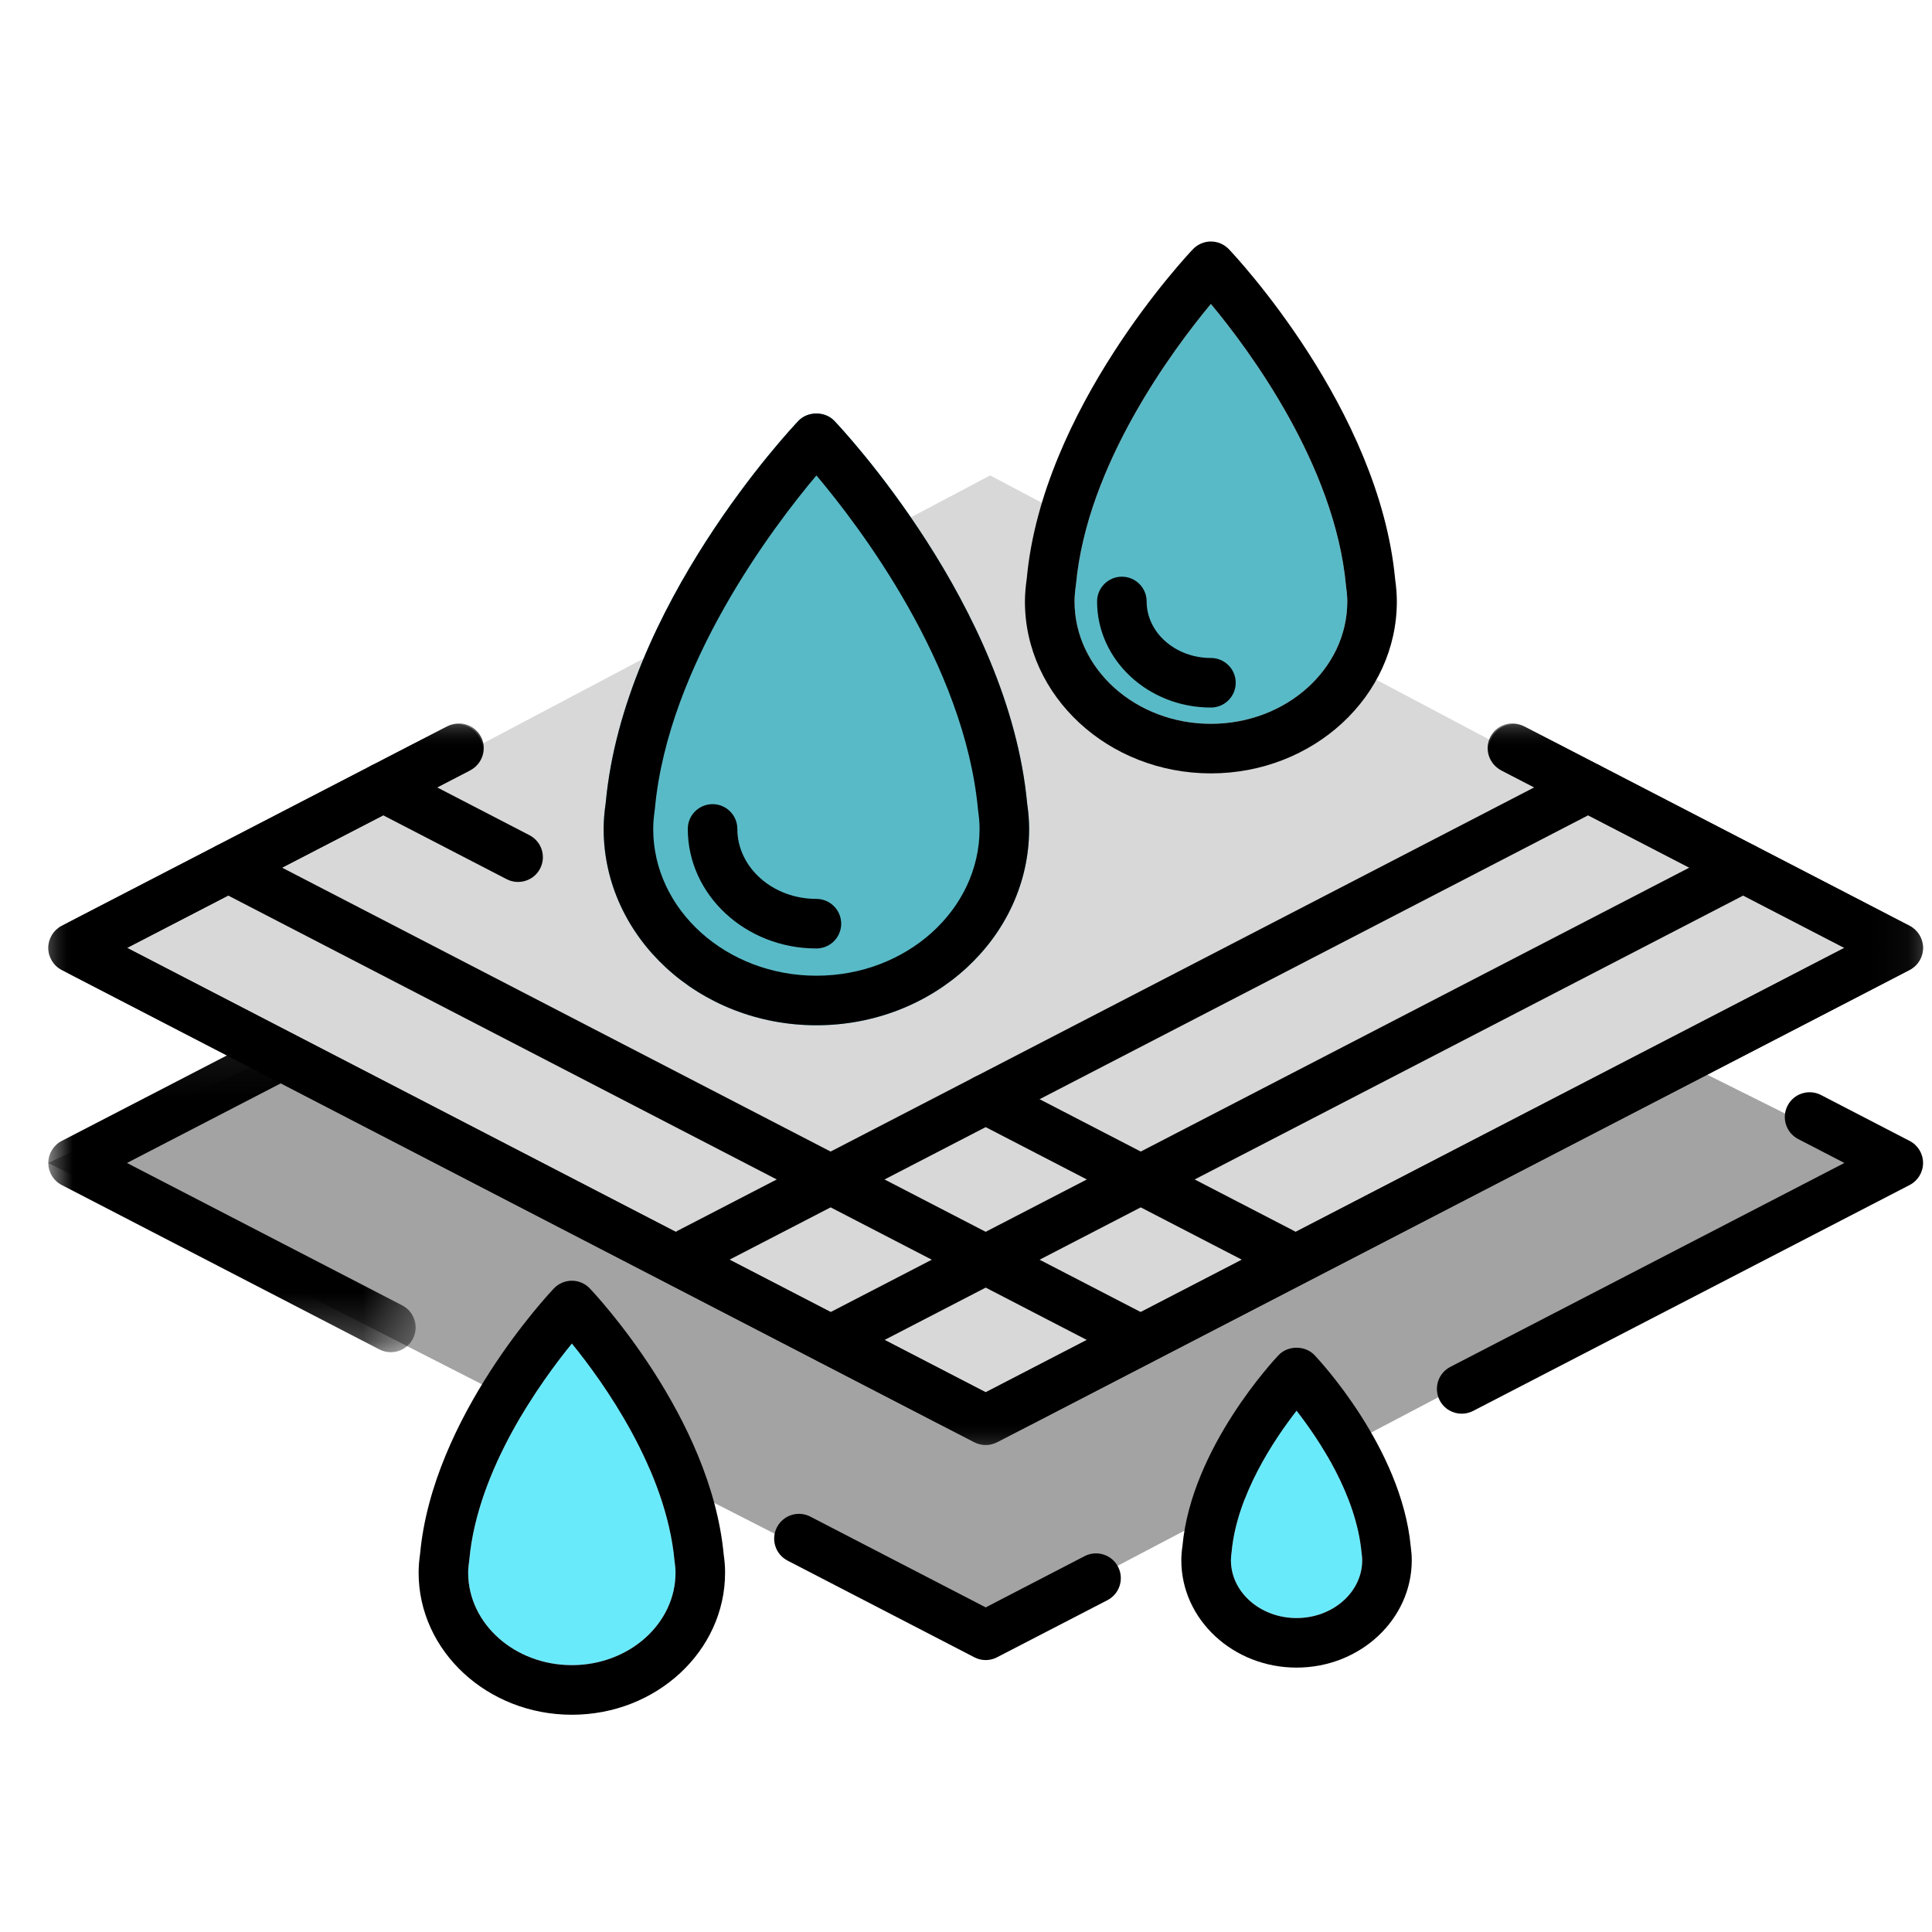 <?xml version="1.0" encoding="UTF-8"?>
<svg width="40px" height="40px" viewBox="0 0 40 40" version="1.1" xmlns="http://www.w3.org/2000/svg" xmlns:xlink="http://www.w3.org/1999/xlink">
    <!-- Generator: Sketch 63.1 (92452) - https://sketch.com -->
    <title>OsmosisInversa_40x40</title>
    <desc>Created with Sketch.</desc>
    <defs>
        <polygon id="path-1" points="0 0.035 38.815 0.035 38.815 14.975 0 14.975"></polygon>
        <polygon id="path-3" points="0 0.035 38.815 0.035 38.815 14.975 0 14.975"></polygon>
        <polygon id="path-5" points="0 0.076 7.605 0.076 7.605 6.734 0 6.734"></polygon>
    </defs>
    <g id="OsmosisInversa_40x40" stroke="none" stroke-width="1" fill="none" fill-rule="evenodd">
        <g id="Group-36" transform="translate(1, 5)">
            <polygon id="Path-2" fill="#A3A3A3" points="-1.0658141e-14 19.078 19.281 28.92 38.009 19.078 19.5 9.843"></polygon>
            <polygon id="Path-2" fill="#D8D8D8" points="0.965 14.637 19.281 24.269 38.009 14.637 19.5 4.843"></polygon>
            <path d="M11.498,12.162 C11.498,11.996 11.511,11.824 11.541,11.621 C11.914,7.555 15.383,3.868 15.531,3.713 C15.724,3.51 16.081,3.51 16.274,3.713 C16.422,3.868 19.884,7.547 20.266,11.634 C20.294,11.829 20.307,11.997 20.307,12.162 C20.307,14.403 18.331,16.227 15.903,16.227 C13.474,16.227 11.498,14.403 11.498,12.162 Z" id="Path" fill="#59BAC7"></path>
            <path d="M15.903,4.843 C15.017,5.895 12.834,8.761 12.559,11.741 C12.538,11.896 12.524,12.027 12.524,12.162 C12.524,13.837 14.04,15.201 15.903,15.201 C17.766,15.201 19.281,13.837 19.281,12.162 C19.281,12.028 19.267,11.897 19.249,11.768 C18.971,8.755 16.789,5.894 15.903,4.843 M15.903,16.227 C13.474,16.227 11.498,14.403 11.498,12.162 C11.498,11.996 11.511,11.824 11.541,11.621 C11.914,7.555 15.383,3.868 15.531,3.713 C15.724,3.51 16.081,3.51 16.274,3.713 C16.422,3.868 19.884,7.547 20.266,11.634 C20.294,11.829 20.307,11.997 20.307,12.162 C20.307,14.403 18.331,16.227 15.903,16.227" id="Fill-1" fill="#000000"></path>
            <path d="M15.903,14.637 C14.434,14.637 13.24,13.527 13.24,12.162 C13.24,11.878 13.47,11.649 13.753,11.649 C14.036,11.649 14.266,11.878 14.266,12.162 C14.266,12.961 15,13.611 15.903,13.611 C16.186,13.611 16.416,13.841 16.416,14.124 C16.416,14.408 16.186,14.637 15.903,14.637" id="Fill-3" fill="#000000"></path>
            <path d="M24.07,1.293 C23.284,2.239 21.504,4.625 21.277,7.099 C21.258,7.233 21.247,7.342 21.247,7.453 C21.247,8.85 22.513,9.986 24.07,9.986 C25.627,9.986 26.894,8.85 26.894,7.453 C26.894,7.342 26.882,7.233 26.867,7.125 C26.636,4.625 24.857,2.239 24.07,1.293" id="Path" fill="#59BAC7"></path>
            <path d="M24.07,1.293 C23.284,2.239 21.504,4.625 21.277,7.099 C21.258,7.233 21.247,7.342 21.247,7.453 C21.247,8.85 22.513,9.986 24.07,9.986 C25.627,9.986 26.894,8.85 26.894,7.453 C26.894,7.342 26.882,7.233 26.867,7.125 C26.636,4.625 24.857,2.239 24.07,1.293 M24.07,11.012 C21.948,11.012 20.22,9.416 20.22,7.453 C20.22,7.292 20.236,7.134 20.258,6.979 C20.58,3.472 23.572,0.293 23.699,0.159 C23.796,0.058 23.93,0 24.07,0 C24.211,0 24.345,0.058 24.442,0.159 C24.569,0.293 27.554,3.464 27.885,6.992 C27.906,7.143 27.92,7.297 27.92,7.453 C27.92,9.416 26.193,11.012 24.07,11.012" id="Fill-5" fill="#000000"></path>
            <path d="M24.07,9.649 C22.771,9.649 21.714,8.664 21.714,7.453 C21.714,7.17 21.944,6.94 22.227,6.94 C22.511,6.94 22.74,7.17 22.74,7.453 C22.74,8.098 23.337,8.623 24.07,8.623 C24.354,8.623 24.584,8.852 24.584,9.136 C24.584,9.419 24.354,9.649 24.07,9.649" id="Fill-7" fill="#000000"></path>
            <g id="Group-11" transform="translate(0, 9.942)">
                <mask id="mask-2" fill="white">
                    <use xlink:href="#path-1"></use>
                </mask>
                <g id="Clip-10"></g>
                <path d="M19.408,14.975 C19.327,14.975 19.246,14.956 19.172,14.918 L0.277,5.139 C0.107,5.051 -8.00000012e-06,4.875 -8.00000012e-06,4.683 C-8.00000012e-06,4.492 0.107,4.316 0.277,4.227 L8.239,0.107 C8.491,-0.023 8.8,0.075 8.93,0.327 C9.061,0.579 8.962,0.888 8.71,1.019 L1.63,4.683 L19.408,13.884 L37.186,4.683 L30.078,1.004 C29.826,0.874 29.727,0.564 29.858,0.313 C29.988,0.061 30.298,-0.038 30.549,0.093 L38.538,4.227 C38.708,4.316 38.815,4.492 38.815,4.683 C38.815,4.875 38.708,5.051 38.538,5.139 L19.643,14.918 C19.57,14.956 19.489,14.975 19.408,14.975" id="Fill-9" fill="#000000" mask="url(#mask-2)"></path>
            </g>
            <path d="M16.198,23.256 C16.012,23.256 15.833,23.155 15.742,22.978 C15.611,22.727 15.71,22.417 15.961,22.287 L34.856,12.508 C35.108,12.377 35.418,12.476 35.548,12.728 C35.678,12.979 35.579,13.289 35.328,13.419 L16.433,23.198 C16.358,23.237 16.277,23.256 16.198,23.256" id="Fill-12" fill="#000000"></path>
            <path d="M13.257,21.455 C13.071,21.455 12.892,21.354 12.8,21.177 C12.67,20.926 12.769,20.616 13.02,20.486 L31.646,10.846 C31.898,10.716 32.207,10.814 32.337,11.066 C32.467,11.318 32.369,11.627 32.117,11.758 L13.492,21.397 C13.416,21.436 13.336,21.455 13.257,21.455" id="Fill-14" fill="#000000"></path>
            <g id="Group-18" transform="translate(0, 9.942)">
                <mask id="mask-4" fill="white">
                    <use xlink:href="#path-3"></use>
                </mask>
                <g id="Clip-17"></g>
                <path d="M19.408,14.975 C19.327,14.975 19.246,14.956 19.172,14.918 L0.277,5.139 C0.107,5.051 -8.00000012e-06,4.875 -8.00000012e-06,4.683 C-8.00000012e-06,4.492 0.107,4.316 0.277,4.227 L8.266,0.093 C8.518,-0.037 8.828,0.061 8.958,0.313 C9.088,0.564 8.989,0.874 8.738,1.004 L1.63,4.683 L19.408,13.884 L37.186,4.683 L30.105,1.019 C29.853,0.888 29.754,0.579 29.885,0.327 C30.015,0.075 30.324,-0.023 30.576,0.107 L38.538,4.227 C38.708,4.316 38.815,4.492 38.815,4.683 C38.815,4.875 38.708,5.051 38.538,5.139 L19.643,14.918 C19.57,14.956 19.489,14.975 19.408,14.975" id="Fill-16" fill="#000000" mask="url(#mask-4)"></path>
            </g>
            <path d="M22.617,23.256 C22.538,23.256 22.458,23.237 22.382,23.198 L3.488,13.419 C3.236,13.289 3.137,12.979 3.268,12.728 C3.398,12.476 3.707,12.377 3.959,12.508 L22.854,22.287 C23.106,22.417 23.204,22.727 23.074,22.978 C22.982,23.155 22.803,23.256 22.617,23.256" id="Fill-19" fill="#000000"></path>
            <path d="M9.726,13.26 C9.647,13.26 9.566,13.242 9.491,13.203 L6.698,11.758 C6.446,11.627 6.348,11.318 6.478,11.066 C6.608,10.814 6.918,10.715 7.17,10.846 L9.962,12.292 C10.214,12.422 10.313,12.732 10.182,12.983 C10.091,13.159 9.912,13.26 9.726,13.26" id="Fill-21" fill="#000000"></path>
            <path d="M25.558,21.455 C25.479,21.455 25.399,21.436 25.323,21.397 L19.172,18.214 C18.92,18.083 18.822,17.774 18.952,17.522 C19.082,17.27 19.392,17.171 19.643,17.302 L25.795,20.486 C26.047,20.616 26.145,20.926 26.015,21.177 C25.923,21.354 25.744,21.455 25.558,21.455" id="Fill-23" fill="#000000"></path>
            <path d="M29.263,24.269 C29.078,24.269 28.898,24.168 28.807,23.992 C28.677,23.74 28.775,23.43 29.027,23.3 L37.186,19.078 L36.23,18.583 C35.978,18.452 35.88,18.143 36.01,17.891 C36.14,17.64 36.449,17.541 36.702,17.671 L38.538,18.622 C38.708,18.71 38.815,18.886 38.815,19.078 C38.815,19.27 38.708,19.445 38.538,19.534 L29.499,24.212 C29.423,24.251 29.343,24.269 29.263,24.269" id="Fill-25" fill="#000000"></path>
            <path d="M19.408,29.37 C19.327,29.37 19.246,29.351 19.172,29.312 L15.306,27.311 C15.054,27.181 14.955,26.871 15.086,26.62 C15.216,26.368 15.526,26.27 15.777,26.4 L19.408,28.279 L21.456,27.218 C21.709,27.088 22.018,27.187 22.148,27.438 C22.278,27.69 22.18,28 21.928,28.13 L19.643,29.312 C19.57,29.351 19.489,29.37 19.408,29.37" id="Fill-27" fill="#000000"></path>
            <g id="Group-31" transform="translate(0, 16.262)">
                <mask id="mask-6" fill="white">
                    <use xlink:href="#path-5"></use>
                </mask>
                <g id="Clip-30"></g>
                <path d="M7.092,6.734 C7.012,6.734 6.932,6.716 6.856,6.677 L0.277,3.272 C0.107,3.184 -2.40000004e-05,3.008 -2.40000004e-05,2.816 C-2.40000004e-05,2.624 0.107,2.448 0.277,2.36 L4.579,0.134 C4.831,0.003 5.14,0.102 5.27,0.354 C5.401,0.605 5.302,0.915 5.05,1.045 L1.629,2.816 L7.328,5.765 C7.58,5.895 7.678,6.205 7.548,6.457 C7.457,6.633 7.277,6.734 7.092,6.734" id="Fill-29" fill="#000000" mask="url(#mask-6)"></path>
            </g>
            <path d="M10.84,22.815 C10.187,23.616 8.888,25.423 8.717,27.288 C8.702,27.396 8.693,27.477 8.693,27.561 C8.693,28.617 9.656,29.475 10.84,29.475 C12.023,29.475 12.986,28.617 12.986,27.561 C12.986,27.477 12.977,27.396 12.965,27.315 C12.791,25.423 11.492,23.616 10.84,22.815" id="Path" fill="#69EAFB"></path>
            <path d="M25.844,24.206 C25.373,24.811 24.608,25.955 24.5,27.126 C24.49,27.203 24.485,27.252 24.485,27.304 C24.485,27.964 25.094,28.5 25.844,28.5 C26.593,28.5 27.203,27.964 27.203,27.304 C27.203,27.252 27.197,27.201 27.19,27.151 C27.08,25.955 26.315,24.811 25.844,24.206" id="Path" fill="#69EAFB"></path>
            <path d="M10.84,22.815 C10.187,23.616 8.888,25.423 8.717,27.288 C8.702,27.396 8.693,27.477 8.693,27.561 C8.693,28.617 9.656,29.475 10.84,29.475 C12.023,29.475 12.986,28.617 12.986,27.561 C12.986,27.477 12.977,27.396 12.965,27.315 C12.791,25.423 11.492,23.616 10.84,22.815 M10.84,30.502 C9.09,30.502 7.667,29.183 7.667,27.561 C7.667,27.427 7.679,27.297 7.698,27.167 C7.957,24.342 10.366,21.783 10.468,21.675 C10.565,21.574 10.699,21.516 10.84,21.516 C10.98,21.516 11.115,21.574 11.211,21.675 C11.313,21.783 13.715,24.334 13.983,27.181 C14.001,27.306 14.012,27.432 14.012,27.561 C14.012,29.183 12.589,30.502 10.84,30.502" id="Fill-32" fill="#000000"></path>
            <path d="M25.844,24.206 C25.373,24.811 24.608,25.955 24.5,27.126 C24.49,27.203 24.485,27.252 24.485,27.304 C24.485,27.964 25.094,28.5 25.844,28.5 C26.593,28.5 27.203,27.964 27.203,27.304 C27.203,27.252 27.197,27.201 27.19,27.151 C27.08,25.955 26.315,24.811 25.844,24.206 M25.844,29.526 C24.528,29.526 23.458,28.529 23.458,27.304 C23.458,27.202 23.467,27.103 23.482,27.005 C23.668,24.972 25.399,23.133 25.472,23.056 C25.666,22.852 26.022,22.852 26.215,23.056 C26.289,23.133 28.013,24.964 28.208,27.019 C28.221,27.113 28.229,27.207 28.229,27.304 C28.229,28.529 27.159,29.526 25.844,29.526" id="Fill-34" fill="#000000"></path>
        </g>
    </g>
</svg>